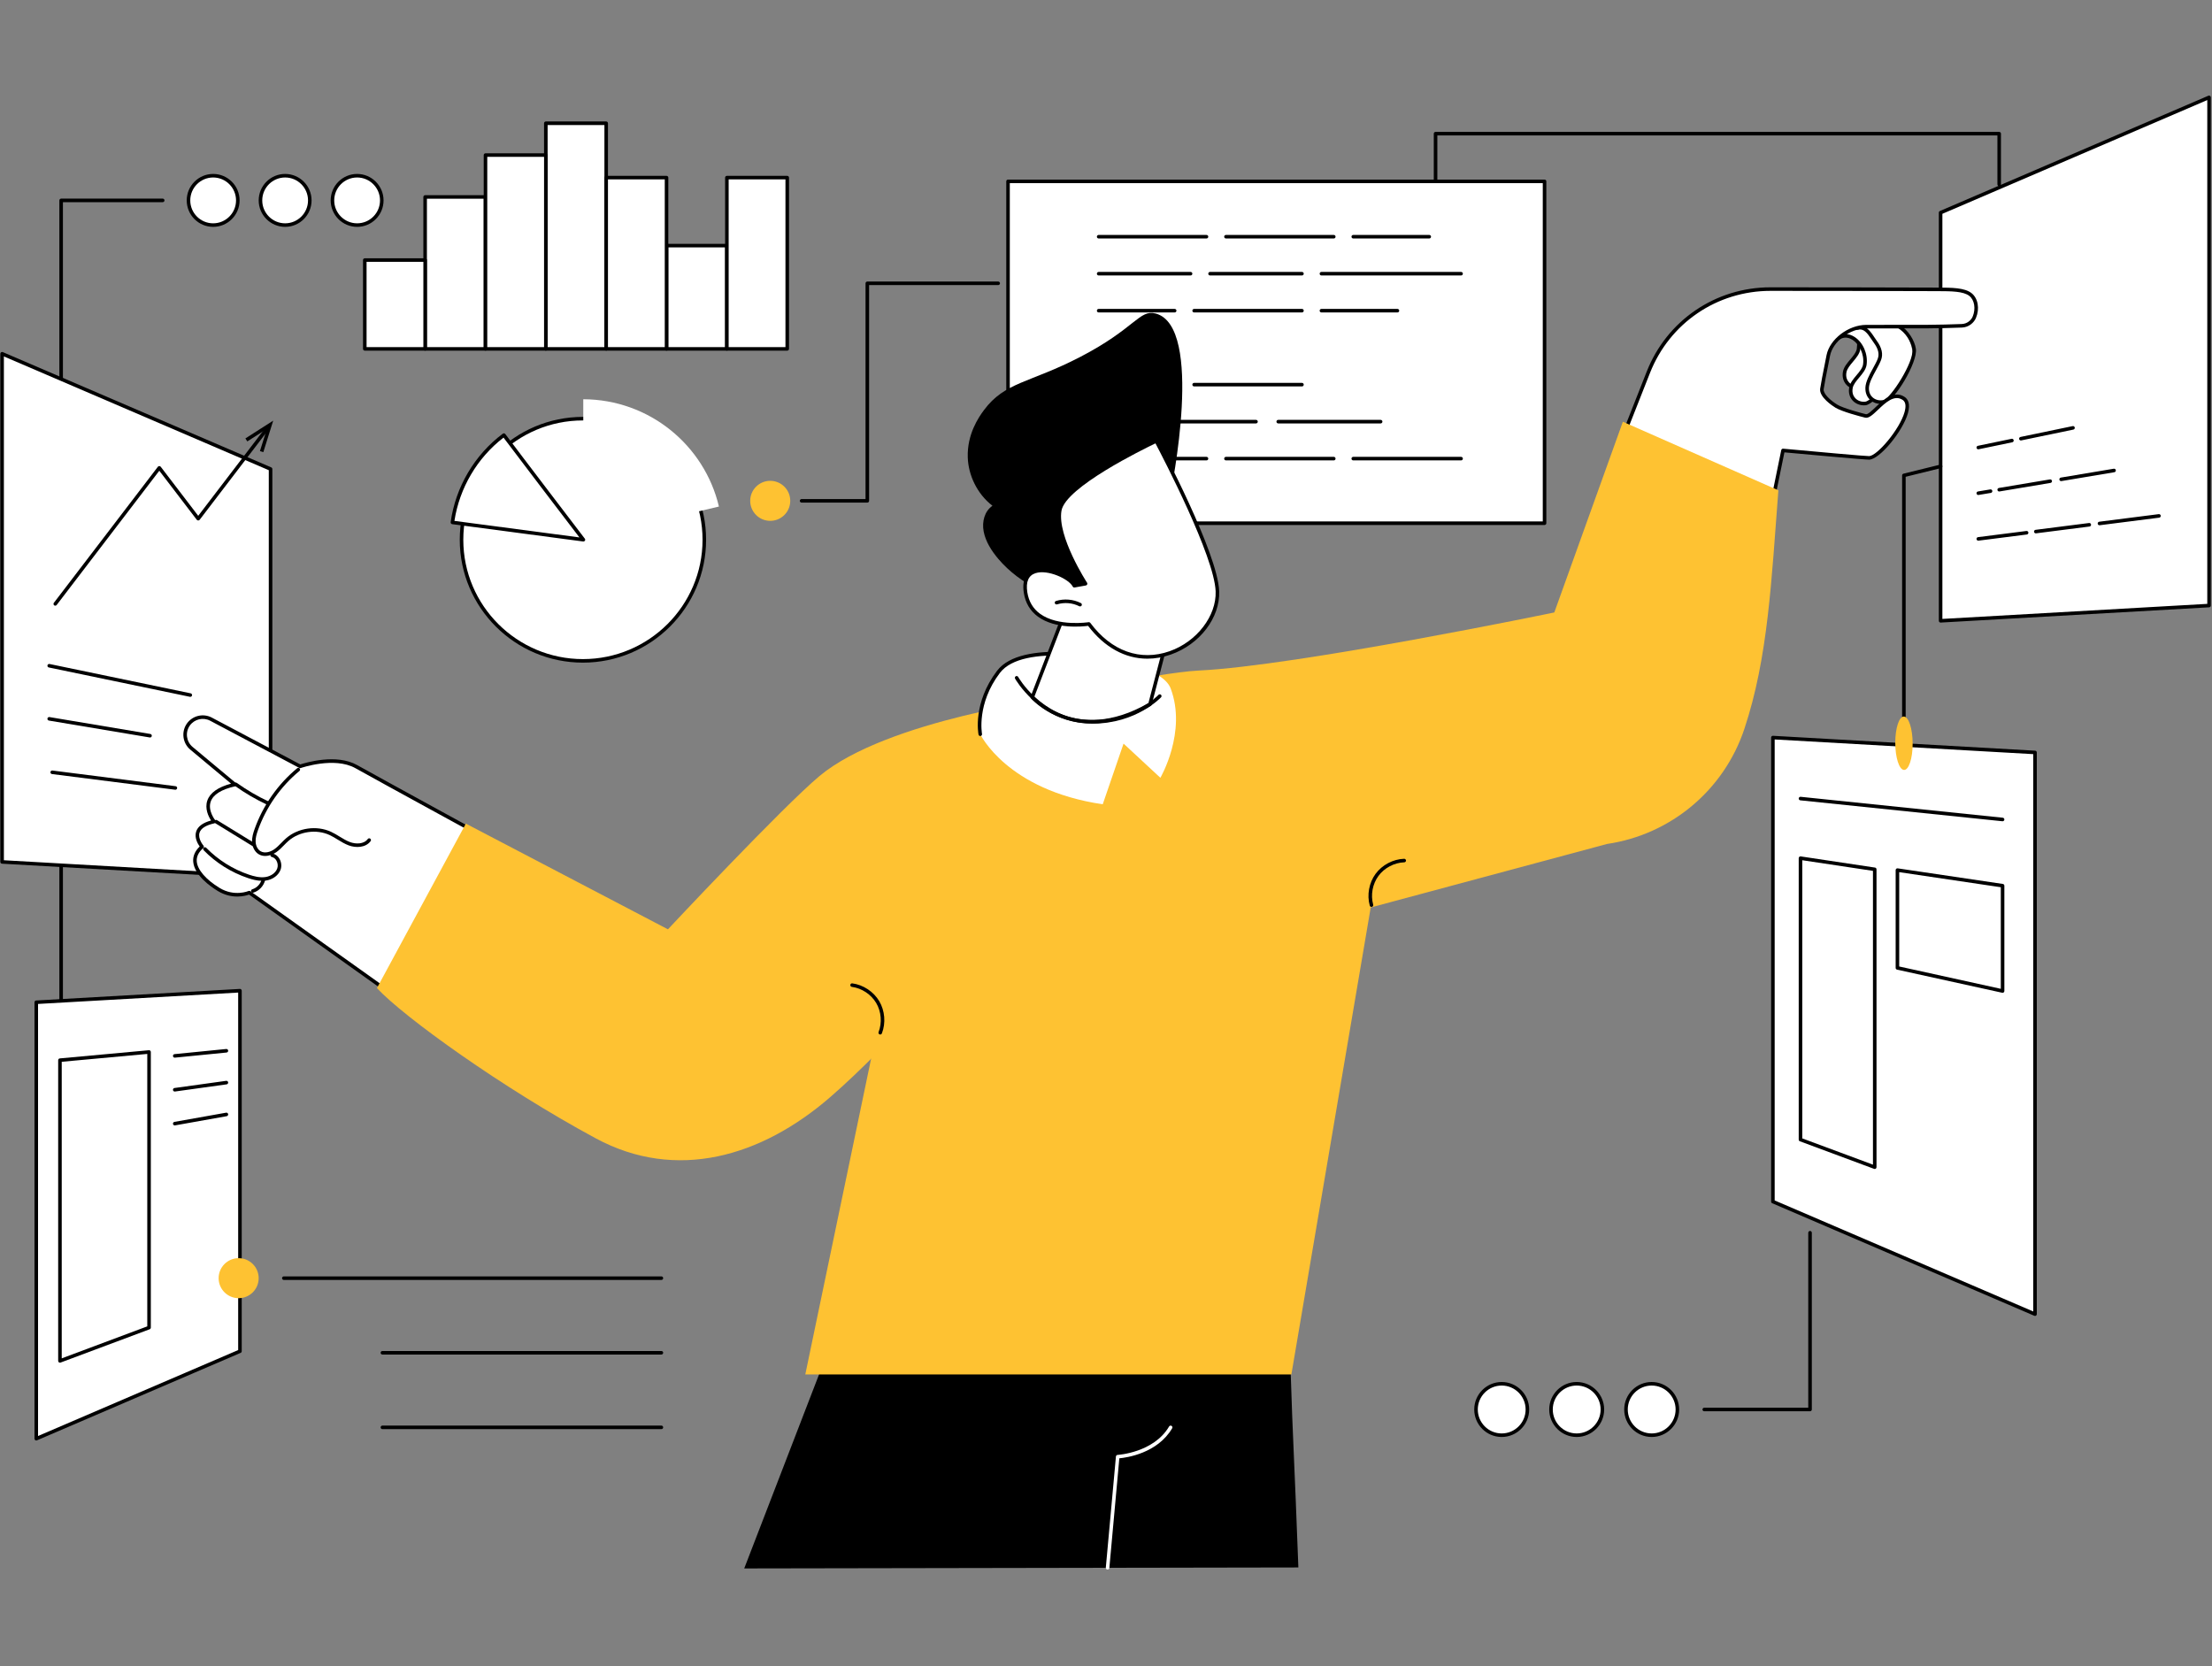 <svg xmlns="http://www.w3.org/2000/svg" xmlns:xlink="http://www.w3.org/1999/xlink" width="1974" viewBox="0 0 1480.5 1115.25" height="1487" preserveAspectRatio="xMidYMid meet"><rect x="0" y="0" width="1480.5" height="1115.25" fill="#808080" stroke="none"/><defs><clipPath id="6abf6a9190"><path d="M 1297 63.465 L 1479.754 63.465 L 1479.754 417 L 1297 417 Z M 1297 63.465 " clip-rule="nonzero"></path></clipPath><clipPath id="b62df65720"><path d="M 0.246 235 L 183 235 L 183 589 L 0.246 589 Z M 0.246 235 " clip-rule="nonzero"></path></clipPath></defs><path fill="#ffffff" d="M 222.508 134.137 C 222.508 143.262 229.902 150.66 239.02 150.66 C 248.133 150.66 255.527 143.262 255.527 134.137 C 255.527 125.008 248.133 117.605 239.02 117.605 C 229.902 117.605 222.508 125.008 222.508 134.137 " fill-opacity="1" fill-rule="nonzero"></path><path fill="#000000" d="M 239.02 118.793 C 230.57 118.793 223.695 125.68 223.695 134.137 C 223.695 142.598 230.57 149.473 239.02 149.473 C 243.113 149.473 246.957 147.879 249.852 144.984 C 252.746 142.086 254.34 138.234 254.34 134.137 C 254.34 125.68 247.465 118.793 239.02 118.793 Z M 239.02 151.848 C 229.262 151.848 221.32 143.898 221.32 134.137 C 221.32 124.371 229.262 116.422 239.02 116.422 C 248.773 116.422 256.715 124.371 256.715 134.137 C 256.715 138.863 254.875 143.312 251.531 146.66 C 248.188 150.008 243.746 151.848 239.02 151.848 " fill-opacity="1" fill-rule="nonzero"></path><path fill="#ffffff" d="M 174.332 134.137 C 174.332 143.262 181.723 150.66 190.844 150.66 C 199.957 150.66 207.352 143.262 207.352 134.137 C 207.352 125.008 199.957 117.605 190.844 117.605 C 181.723 117.605 174.332 125.008 174.332 134.137 " fill-opacity="1" fill-rule="nonzero"></path><path fill="#000000" d="M 190.844 118.793 C 182.395 118.793 175.52 125.68 175.52 134.137 C 175.52 142.598 182.395 149.473 190.844 149.473 C 199.289 149.473 206.164 142.598 206.164 134.137 C 206.164 125.68 199.289 118.793 190.844 118.793 Z M 190.844 151.848 C 181.082 151.848 173.145 143.898 173.145 134.137 C 173.145 124.371 181.082 116.422 190.844 116.422 C 200.598 116.422 208.535 124.371 208.535 134.137 C 208.535 143.898 200.598 151.848 190.844 151.848 " fill-opacity="1" fill-rule="nonzero"></path><path fill="#ffffff" d="M 126.156 134.137 C 126.156 143.262 133.547 150.66 142.664 150.66 C 151.781 150.66 159.172 143.262 159.172 134.137 C 159.172 125.008 151.781 117.605 142.664 117.605 C 133.547 117.605 126.156 125.008 126.156 134.137 " fill-opacity="1" fill-rule="nonzero"></path><path fill="#000000" d="M 142.664 118.793 C 134.215 118.793 127.344 125.68 127.344 134.137 C 127.344 142.598 134.215 149.473 142.664 149.473 C 151.113 149.473 157.984 142.598 157.984 134.137 C 157.984 125.68 151.113 118.793 142.664 118.793 Z M 142.664 151.848 C 132.906 151.848 124.969 143.898 124.969 134.137 C 124.969 124.371 132.906 116.422 142.664 116.422 C 152.422 116.422 160.359 124.371 160.359 134.137 C 160.359 143.898 152.422 151.848 142.664 151.848 " fill-opacity="1" fill-rule="nonzero"></path><path fill="#000000" d="M 40.926 670.738 C 40.27 670.738 39.738 670.211 39.738 669.555 L 39.738 134.137 C 39.738 133.48 40.273 132.945 40.926 132.945 L 108.898 132.945 C 109.555 132.945 110.09 133.48 110.09 134.137 C 110.09 134.789 109.555 135.32 108.898 135.32 L 42.113 135.32 L 42.113 669.555 C 42.113 670.211 41.582 670.738 40.926 670.738 " fill-opacity="1" fill-rule="nonzero"></path><path fill="#ffffff" d="M 1022.293 943.418 C 1022.293 933.91 1014.594 926.199 1005.094 926.199 C 995.602 926.199 987.898 933.91 987.898 943.418 C 987.898 952.93 995.602 960.641 1005.094 960.641 C 1014.594 960.641 1022.293 952.93 1022.293 943.418 " fill-opacity="1" fill-rule="nonzero"></path><path fill="#000000" d="M 1005.094 927.391 C 996.27 927.391 989.09 934.582 989.09 943.418 C 989.09 952.262 996.27 959.453 1005.094 959.453 C 1013.926 959.453 1021.105 952.262 1021.105 943.418 C 1021.105 934.582 1013.926 927.391 1005.094 927.391 Z M 1005.094 961.824 C 994.961 961.824 986.711 953.57 986.711 943.418 C 986.711 933.273 994.961 925.016 1005.094 925.016 C 1015.234 925.016 1023.484 933.273 1023.484 943.418 C 1023.484 953.57 1015.234 961.824 1005.094 961.824 " fill-opacity="1" fill-rule="nonzero"></path><path fill="#ffffff" d="M 1072.484 943.418 C 1072.484 933.91 1064.785 926.199 1055.289 926.199 C 1045.789 926.199 1038.09 933.91 1038.09 943.418 C 1038.09 952.93 1045.789 960.641 1055.289 960.641 C 1064.785 960.641 1072.484 952.93 1072.484 943.418 " fill-opacity="1" fill-rule="nonzero"></path><path fill="#000000" d="M 1055.289 927.391 C 1046.457 927.391 1039.277 934.582 1039.277 943.418 C 1039.277 952.262 1046.457 959.453 1055.289 959.453 C 1064.117 959.453 1071.301 952.262 1071.301 943.418 C 1071.301 934.582 1064.117 927.391 1055.289 927.391 Z M 1055.289 961.824 C 1045.152 961.824 1036.902 953.57 1036.902 943.418 C 1036.902 933.273 1045.152 925.016 1055.289 925.016 C 1065.426 925.016 1073.672 933.273 1073.672 943.418 C 1073.672 953.57 1065.426 961.824 1055.289 961.824 " fill-opacity="1" fill-rule="nonzero"></path><path fill="#ffffff" d="M 1122.68 943.418 C 1122.68 933.91 1114.973 926.199 1105.48 926.199 C 1095.98 926.199 1088.281 933.91 1088.281 943.418 C 1088.281 952.93 1095.98 960.641 1105.48 960.641 C 1114.973 960.641 1122.68 952.93 1122.68 943.418 " fill-opacity="1" fill-rule="nonzero"></path><path fill="#000000" d="M 1105.48 927.391 C 1096.648 927.391 1089.469 934.582 1089.469 943.418 C 1089.469 952.262 1096.648 959.453 1105.48 959.453 C 1114.305 959.453 1121.492 952.262 1121.492 943.418 C 1121.492 934.582 1114.305 927.391 1105.48 927.391 Z M 1105.48 961.824 C 1095.34 961.824 1087.09 953.57 1087.09 943.418 C 1087.09 933.273 1095.34 925.016 1105.48 925.016 C 1115.613 925.016 1123.863 933.273 1123.863 943.418 C 1123.863 953.57 1115.613 961.824 1105.48 961.824 " fill-opacity="1" fill-rule="nonzero"></path><path fill="#000000" d="M 1211.465 944.605 L 1140.652 944.605 C 1140 944.605 1139.469 944.078 1139.469 943.418 C 1139.469 942.766 1140 942.234 1140.652 942.234 L 1210.277 942.234 L 1210.277 825.113 C 1210.277 824.457 1210.812 823.93 1211.465 823.93 C 1212.125 823.93 1212.656 824.457 1212.656 825.113 L 1212.656 943.418 C 1212.656 944.078 1212.125 944.605 1211.465 944.605 " fill-opacity="1" fill-rule="nonzero"></path><path fill="#ffffff" d="M 1033.773 350.199 L 674.68 350.199 L 674.68 121.387 L 1033.773 121.387 L 1033.773 350.199 " fill-opacity="1" fill-rule="nonzero"></path><path fill="#000000" d="M 675.867 349.012 L 1032.586 349.012 L 1032.586 122.578 L 675.867 122.578 Z M 1033.773 351.391 L 674.68 351.391 C 674.023 351.391 673.496 350.859 673.496 350.199 L 673.496 121.387 C 673.496 120.734 674.023 120.203 674.68 120.203 L 1033.773 120.203 C 1034.43 120.203 1034.965 120.734 1034.965 121.387 L 1034.965 350.199 C 1034.965 350.859 1034.43 351.391 1033.773 351.391 " fill-opacity="1" fill-rule="nonzero"></path><path fill="#000000" d="M 807.504 159.621 L 735.332 159.621 C 734.68 159.621 734.145 159.094 734.145 158.434 C 734.145 157.777 734.68 157.25 735.332 157.25 L 807.504 157.25 C 808.16 157.25 808.695 157.777 808.695 158.434 C 808.695 159.094 808.16 159.621 807.504 159.621 " fill-opacity="1" fill-rule="nonzero"></path><path fill="#000000" d="M 892.707 159.621 L 820.539 159.621 C 819.879 159.621 819.348 159.094 819.348 158.434 C 819.348 157.777 819.879 157.25 820.539 157.25 L 892.707 157.25 C 893.363 157.25 893.891 157.777 893.891 158.434 C 893.891 159.094 893.363 159.621 892.707 159.621 " fill-opacity="1" fill-rule="nonzero"></path><path fill="#000000" d="M 956.605 159.621 L 905.734 159.621 C 905.086 159.621 904.551 159.094 904.551 158.434 C 904.551 157.777 905.086 157.25 905.734 157.25 L 956.605 157.25 C 957.266 157.25 957.797 157.777 957.797 158.434 C 957.797 159.094 957.266 159.621 956.605 159.621 " fill-opacity="1" fill-rule="nonzero"></path><path fill="#000000" d="M 796.855 184.379 L 735.332 184.379 C 734.68 184.379 734.145 183.848 734.145 183.191 C 734.145 182.531 734.68 182.008 735.332 182.008 L 796.855 182.008 C 797.512 182.008 798.043 182.531 798.043 183.191 C 798.043 183.848 797.512 184.379 796.855 184.379 " fill-opacity="1" fill-rule="nonzero"></path><path fill="#000000" d="M 871.406 184.379 L 809.887 184.379 C 809.23 184.379 808.699 183.848 808.699 183.191 C 808.699 182.531 809.23 182.008 809.887 182.008 L 871.406 182.008 C 872.062 182.008 872.598 182.531 872.598 183.191 C 872.598 183.848 872.062 184.379 871.406 184.379 " fill-opacity="1" fill-rule="nonzero"></path><path fill="#000000" d="M 977.906 184.379 L 884.438 184.379 C 883.785 184.379 883.25 183.848 883.25 183.191 C 883.25 182.531 883.785 182.008 884.438 182.008 L 977.906 182.008 C 978.566 182.008 979.102 182.531 979.102 183.191 C 979.102 183.848 978.566 184.379 977.906 184.379 " fill-opacity="1" fill-rule="nonzero"></path><path fill="#000000" d="M 786.203 209.133 L 735.332 209.133 C 734.68 209.133 734.145 208.605 734.145 207.949 C 734.145 207.289 734.68 206.762 735.332 206.762 L 786.203 206.762 C 786.859 206.762 787.395 207.289 787.395 207.949 C 787.395 208.605 786.859 209.133 786.203 209.133 " fill-opacity="1" fill-rule="nonzero"></path><path fill="#000000" d="M 871.406 209.133 L 799.234 209.133 C 798.582 209.133 798.047 208.605 798.047 207.949 C 798.047 207.289 798.582 206.762 799.234 206.762 L 871.406 206.762 C 872.062 206.762 872.598 207.289 872.598 207.949 C 872.598 208.605 872.062 209.133 871.406 209.133 " fill-opacity="1" fill-rule="nonzero"></path><path fill="#000000" d="M 935.309 209.133 L 884.438 209.133 C 883.785 209.133 883.25 208.605 883.25 207.949 C 883.25 207.289 883.785 206.762 884.438 206.762 L 935.309 206.762 C 935.965 206.762 936.5 207.289 936.5 207.949 C 936.5 208.605 935.965 209.133 935.309 209.133 " fill-opacity="1" fill-rule="nonzero"></path><path fill="#000000" d="M 786.203 258.645 L 735.332 258.645 C 734.68 258.645 734.145 258.121 734.145 257.461 C 734.145 256.805 734.68 256.273 735.332 256.273 L 786.203 256.273 C 786.859 256.273 787.395 256.805 787.395 257.461 C 787.395 258.121 786.859 258.645 786.203 258.645 " fill-opacity="1" fill-rule="nonzero"></path><path fill="#000000" d="M 871.406 258.645 L 799.234 258.645 C 798.582 258.645 798.047 258.121 798.047 257.461 C 798.047 256.805 798.582 256.273 799.234 256.273 L 871.406 256.273 C 872.062 256.273 872.598 256.805 872.598 257.461 C 872.598 258.121 872.062 258.645 871.406 258.645 " fill-opacity="1" fill-rule="nonzero"></path><path fill="#000000" d="M 754.254 283.41 L 735.332 283.41 C 734.68 283.41 734.145 282.875 734.145 282.219 C 734.145 281.566 734.68 281.031 735.332 281.031 L 754.254 281.031 C 754.914 281.031 755.441 281.566 755.441 282.219 C 755.441 282.875 754.914 283.41 754.254 283.41 " fill-opacity="1" fill-rule="nonzero"></path><path fill="#000000" d="M 924.07 283.41 L 855.516 283.41 C 854.859 283.41 854.332 282.875 854.332 282.219 C 854.332 281.566 854.859 281.031 855.516 281.031 L 924.07 281.031 C 924.727 281.031 925.258 281.566 925.258 282.219 C 925.258 282.875 924.727 283.41 924.07 283.41 " fill-opacity="1" fill-rule="nonzero"></path><path fill="#000000" d="M 840.648 283.41 L 767.285 283.41 C 766.629 283.41 766.098 282.875 766.098 282.219 C 766.098 281.566 766.629 281.031 767.285 281.031 L 840.648 281.031 C 841.301 281.031 841.836 281.566 841.836 282.219 C 841.836 282.875 841.301 283.41 840.648 283.41 " fill-opacity="1" fill-rule="nonzero"></path><path fill="#000000" d="M 807.504 308.16 L 735.332 308.16 C 734.68 308.16 734.145 307.633 734.145 306.973 C 734.145 306.32 734.68 305.785 735.332 305.785 L 807.504 305.785 C 808.16 305.785 808.695 306.32 808.695 306.973 C 808.695 307.633 808.16 308.16 807.504 308.16 " fill-opacity="1" fill-rule="nonzero"></path><path fill="#000000" d="M 892.707 308.16 L 820.539 308.16 C 819.879 308.16 819.348 307.633 819.348 306.973 C 819.348 306.32 819.879 305.785 820.539 305.785 L 892.707 305.785 C 893.363 305.785 893.891 306.32 893.891 306.973 C 893.891 307.633 893.363 308.16 892.707 308.16 " fill-opacity="1" fill-rule="nonzero"></path><path fill="#000000" d="M 977.906 308.16 L 905.734 308.16 C 905.086 308.16 904.551 307.633 904.551 306.973 C 904.551 306.32 905.086 305.785 905.734 305.785 L 977.906 305.785 C 978.566 305.785 979.102 306.32 979.102 306.973 C 979.102 307.633 978.566 308.16 977.906 308.16 " fill-opacity="1" fill-rule="nonzero"></path><path fill="#ffffff" d="M 1362.047 879.613 L 1186.605 804.273 L 1186.605 493.676 L 1362.047 503.648 L 1362.047 879.613 " fill-opacity="1" fill-rule="nonzero"></path><path fill="#000000" d="M 1187.793 803.492 L 1360.863 877.812 L 1360.863 504.77 L 1187.793 494.938 Z M 1362.047 880.801 C 1361.891 880.801 1361.73 880.77 1361.578 880.703 L 1186.137 805.363 C 1185.699 805.172 1185.422 804.75 1185.422 804.273 L 1185.422 493.676 C 1185.422 493.352 1185.555 493.039 1185.793 492.812 C 1186.027 492.59 1186.344 492.469 1186.672 492.496 L 1362.117 502.461 C 1362.742 502.5 1363.238 503.02 1363.238 503.648 L 1363.238 879.613 C 1363.238 880.016 1363.031 880.387 1362.699 880.605 C 1362.504 880.738 1362.277 880.801 1362.047 880.801 " fill-opacity="1" fill-rule="nonzero"></path><path fill="#000000" d="M 1206.262 761.969 L 1253.582 779.543 L 1253.582 582.895 L 1206.262 575.781 Z M 1254.766 782.438 C 1254.629 782.438 1254.488 782.414 1254.352 782.363 L 1204.664 763.902 C 1204.191 763.73 1203.887 763.289 1203.887 762.793 L 1203.887 574.402 C 1203.887 574.059 1204.035 573.73 1204.301 573.504 C 1204.559 573.277 1204.914 573.18 1205.25 573.227 L 1254.945 580.699 C 1255.527 580.785 1255.953 581.289 1255.953 581.875 L 1255.953 781.254 C 1255.953 781.641 1255.766 782.004 1255.445 782.23 C 1255.246 782.367 1255.008 782.438 1254.766 782.438 " fill-opacity="1" fill-rule="nonzero"></path><path fill="#ffffff" d="M 1340.336 663.328 L 1269.953 647.855 L 1269.953 582.387 L 1340.336 592.828 L 1340.336 663.328 " fill-opacity="1" fill-rule="nonzero"></path><path fill="#000000" d="M 1271.148 646.898 L 1339.148 661.848 L 1339.148 593.855 L 1271.148 583.762 Z M 1340.34 664.512 C 1340.254 664.512 1340.168 664.504 1340.082 664.484 L 1269.699 649.012 C 1269.156 648.895 1268.77 648.414 1268.77 647.855 L 1268.77 582.387 C 1268.77 582.043 1268.918 581.711 1269.184 581.488 C 1269.441 581.262 1269.793 581.164 1270.133 581.211 L 1340.516 591.656 C 1341.098 591.742 1341.527 592.242 1341.527 592.828 L 1341.527 663.328 C 1341.527 663.688 1341.359 664.027 1341.086 664.254 C 1340.871 664.418 1340.605 664.512 1340.34 664.512 " fill-opacity="1" fill-rule="nonzero"></path><path fill="#ffffff" d="M 1340.336 813.031 L 1269.953 786.891 L 1269.953 677.066 L 1340.336 694.781 L 1340.336 813.031 " fill-opacity="1" fill-rule="nonzero"></path><path fill="#000000" d="M 1340.34 549.699 C 1340.301 549.699 1340.254 549.695 1340.219 549.691 L 1204.953 535.691 C 1204.301 535.617 1203.828 535.035 1203.891 534.383 C 1203.961 533.73 1204.543 533.254 1205.195 533.328 L 1340.461 547.328 C 1341.113 547.398 1341.59 547.98 1341.523 548.633 C 1341.457 549.242 1340.941 549.699 1340.34 549.699 " fill-opacity="1" fill-rule="nonzero"></path><path fill="#ffffff" d="M 1478.535 405.309 L 1298.855 415.52 L 1298.855 142.332 L 1478.535 65.168 L 1478.535 405.309 " fill-opacity="1" fill-rule="nonzero"></path><g clip-path="url(#6abf6a9190)"><path fill="#000000" d="M 1478.535 405.309 L 1478.547 405.309 Z M 1300.043 143.113 L 1300.043 414.262 L 1477.348 404.188 L 1477.348 66.969 Z M 1298.855 416.707 C 1298.555 416.707 1298.258 416.594 1298.043 416.383 C 1297.805 416.16 1297.672 415.848 1297.672 415.52 L 1297.672 142.332 C 1297.672 141.855 1297.949 141.426 1298.387 141.238 L 1478.066 64.078 C 1478.438 63.922 1478.855 63.961 1479.188 64.176 C 1479.52 64.395 1479.719 64.77 1479.719 65.168 L 1479.719 405.309 C 1479.719 405.934 1479.23 406.457 1478.605 406.496 L 1298.922 416.707 C 1298.898 416.707 1298.879 416.707 1298.855 416.707 " fill-opacity="1" fill-rule="nonzero"></path></g><path fill="#000000" d="M 1274.277 498.656 C 1273.625 498.656 1273.094 498.125 1273.094 497.473 L 1273.094 318.203 C 1273.094 317.652 1273.465 317.18 1274 317.051 L 1298.57 310.996 C 1299.207 310.84 1299.855 311.227 1300.012 311.863 C 1300.168 312.5 1299.777 313.141 1299.137 313.297 L 1275.469 319.129 L 1275.469 497.473 C 1275.469 498.125 1274.934 498.656 1274.277 498.656 " fill-opacity="1" fill-rule="nonzero"></path><path fill="#fec232" d="M 1268.512 497.145 C 1268.512 506.934 1271.082 515.082 1274.277 515.344 C 1277.508 515.609 1280.145 507.758 1280.145 497.805 C 1280.145 487.848 1277.508 479.695 1274.277 479.594 C 1271.082 479.492 1268.512 487.352 1268.512 497.145 " fill-opacity="1" fill-rule="nonzero"></path><path fill="#000000" d="M 1324.07 178.441 C 1323.586 178.441 1323.133 178.145 1322.953 177.668 C 1322.73 177.051 1323.043 176.367 1323.656 176.141 L 1356.016 164.199 C 1356.629 163.973 1357.312 164.285 1357.539 164.898 C 1357.766 165.512 1357.453 166.199 1356.84 166.426 L 1324.48 178.367 C 1324.348 178.422 1324.207 178.441 1324.07 178.441 " fill-opacity="1" fill-rule="nonzero"></path><path fill="#000000" d="M 1362.562 164.23 C 1362.086 164.23 1361.625 163.934 1361.453 163.457 C 1361.227 162.84 1361.539 162.16 1362.156 161.93 L 1397.957 148.715 C 1398.574 148.488 1399.258 148.801 1399.48 149.414 C 1399.711 150.035 1399.395 150.715 1398.781 150.941 L 1362.98 164.16 C 1362.84 164.211 1362.703 164.23 1362.562 164.23 " fill-opacity="1" fill-rule="nonzero"></path><path fill="#000000" d="M 1405.18 148.504 C 1404.695 148.504 1404.242 148.207 1404.066 147.727 C 1403.84 147.113 1404.152 146.43 1404.766 146.203 L 1432.453 135.98 C 1433.07 135.754 1433.754 136.066 1433.98 136.688 C 1434.207 137.301 1433.895 137.98 1433.281 138.207 L 1405.59 148.43 C 1405.457 148.477 1405.316 148.504 1405.18 148.504 " fill-opacity="1" fill-rule="nonzero"></path><path fill="#000000" d="M 1324.07 209.016 C 1323.57 209.016 1323.105 208.695 1322.938 208.203 C 1322.738 207.578 1323.074 206.906 1323.699 206.703 L 1351.105 197.688 C 1351.73 197.484 1352.402 197.824 1352.605 198.441 C 1352.812 199.07 1352.473 199.742 1351.852 199.941 L 1324.438 208.957 C 1324.32 209 1324.188 209.016 1324.07 209.016 " fill-opacity="1" fill-rule="nonzero"></path><path fill="#000000" d="M 1357.539 198.012 C 1357.043 198.012 1356.582 197.695 1356.414 197.191 C 1356.207 196.574 1356.547 195.898 1357.172 195.691 L 1387.098 185.855 C 1387.719 185.648 1388.391 185.988 1388.598 186.609 C 1388.805 187.234 1388.465 187.902 1387.844 188.105 L 1357.91 197.953 C 1357.785 197.992 1357.664 198.012 1357.539 198.012 " fill-opacity="1" fill-rule="nonzero"></path><path fill="#000000" d="M 1394.102 185.988 C 1393.605 185.988 1393.145 185.672 1392.977 185.168 C 1392.77 184.551 1393.109 183.875 1393.734 183.672 L 1444.641 166.938 C 1445.266 166.73 1445.934 167.07 1446.141 167.691 C 1446.344 168.316 1446.004 168.984 1445.383 169.191 L 1394.473 185.93 C 1394.352 185.969 1394.227 185.988 1394.102 185.988 " fill-opacity="1" fill-rule="nonzero"></path><path fill="#000000" d="M 1324.07 239.59 C 1323.555 239.59 1323.078 239.254 1322.926 238.73 C 1322.746 238.102 1323.109 237.441 1323.742 237.266 L 1346.266 230.762 C 1346.898 230.578 1347.551 230.945 1347.734 231.578 C 1347.918 232.207 1347.555 232.867 1346.926 233.043 L 1324.398 239.543 C 1324.285 239.578 1324.18 239.59 1324.07 239.59 " fill-opacity="1" fill-rule="nonzero"></path><path fill="#000000" d="M 1352.578 231.367 C 1352.062 231.367 1351.586 231.027 1351.441 230.512 C 1351.258 229.879 1351.621 229.223 1352.25 229.039 L 1387.145 218.973 C 1387.781 218.789 1388.43 219.156 1388.613 219.781 C 1388.797 220.414 1388.43 221.07 1387.801 221.254 L 1352.91 231.32 C 1352.801 231.352 1352.688 231.367 1352.578 231.367 " fill-opacity="1" fill-rule="nonzero"></path><path fill="#000000" d="M 1394.102 219.391 C 1393.59 219.391 1393.117 219.047 1392.965 218.531 C 1392.781 217.898 1393.145 217.242 1393.773 217.059 L 1420.727 209.285 C 1421.363 209.102 1422.016 209.469 1422.195 210.094 C 1422.379 210.727 1422.016 211.383 1421.383 211.566 L 1394.434 219.34 C 1394.324 219.371 1394.211 219.391 1394.102 219.391 " fill-opacity="1" fill-rule="nonzero"></path><path fill="#000000" d="M 1324.066 300.742 C 1323.516 300.742 1323.023 300.355 1322.906 299.793 C 1322.773 299.152 1323.188 298.527 1323.828 298.391 L 1346.355 293.707 C 1346.992 293.57 1347.621 293.984 1347.754 294.629 C 1347.891 295.27 1347.48 295.898 1346.832 296.035 L 1324.309 300.715 C 1324.227 300.73 1324.148 300.742 1324.066 300.742 " fill-opacity="1" fill-rule="nonzero"></path><path fill="#000000" d="M 1352.578 294.816 C 1352.031 294.816 1351.535 294.426 1351.414 293.867 C 1351.285 293.227 1351.695 292.594 1352.336 292.465 L 1387.227 285.211 C 1387.867 285.074 1388.504 285.488 1388.637 286.129 C 1388.773 286.773 1388.355 287.402 1387.715 287.539 L 1352.824 294.789 C 1352.742 294.805 1352.66 294.816 1352.578 294.816 " fill-opacity="1" fill-rule="nonzero"></path><path fill="#000000" d="M 1324.066 331.316 C 1323.5 331.316 1322.992 330.906 1322.895 330.324 C 1322.789 329.676 1323.223 329.066 1323.871 328.953 L 1332.098 327.578 C 1332.742 327.469 1333.355 327.906 1333.465 328.555 C 1333.57 329.199 1333.133 329.809 1332.484 329.918 L 1324.266 331.297 C 1324.203 331.309 1324.129 331.316 1324.066 331.316 " fill-opacity="1" fill-rule="nonzero"></path><path fill="#000000" d="M 1379.523 322.027 C 1378.957 322.027 1378.453 321.609 1378.355 321.035 C 1378.25 320.387 1378.684 319.773 1379.332 319.664 L 1414.758 313.727 C 1415.402 313.621 1416.012 314.059 1416.121 314.703 C 1416.23 315.352 1415.797 315.961 1415.152 316.074 L 1379.723 322.008 C 1379.656 322.02 1379.59 322.027 1379.523 322.027 " fill-opacity="1" fill-rule="nonzero"></path><path fill="#000000" d="M 1338.062 328.969 C 1337.488 328.969 1336.988 328.562 1336.891 327.977 C 1336.785 327.332 1337.219 326.723 1337.867 326.613 L 1372.031 320.887 C 1372.68 320.777 1373.293 321.219 1373.398 321.863 C 1373.508 322.512 1373.07 323.121 1372.426 323.227 L 1338.254 328.953 C 1338.191 328.965 1338.125 328.969 1338.062 328.969 " fill-opacity="1" fill-rule="nonzero"></path><path fill="#000000" d="M 1324.066 361.887 C 1323.477 361.887 1322.965 361.449 1322.891 360.852 C 1322.809 360.199 1323.27 359.609 1323.918 359.523 L 1356.277 355.406 C 1356.938 355.32 1357.523 355.785 1357.605 356.434 C 1357.688 357.086 1357.227 357.676 1356.574 357.762 L 1324.215 361.875 C 1324.168 361.887 1324.121 361.887 1324.066 361.887 " fill-opacity="1" fill-rule="nonzero"></path><path fill="#000000" d="M 1362.562 356.992 C 1361.977 356.992 1361.465 356.551 1361.387 355.953 C 1361.309 355.301 1361.766 354.707 1362.418 354.625 L 1398.223 350.07 C 1398.883 349.984 1399.469 350.449 1399.547 351.102 C 1399.629 351.746 1399.172 352.344 1398.52 352.426 L 1362.715 356.98 C 1362.668 356.988 1362.613 356.992 1362.562 356.992 " fill-opacity="1" fill-rule="nonzero"></path><path fill="#000000" d="M 1405.18 351.57 C 1404.59 351.57 1404.074 351.133 1404 350.535 C 1403.918 349.883 1404.379 349.289 1405.031 349.203 L 1444.859 344.133 C 1445.523 344.047 1446.105 344.512 1446.188 345.164 C 1446.273 345.816 1445.809 346.41 1445.164 346.492 L 1405.328 351.559 C 1405.277 351.562 1405.23 351.57 1405.18 351.57 " fill-opacity="1" fill-rule="nonzero"></path><path fill="#ffffff" d="M 1458.32 235.156 L 1316.621 269.645 L 1316.621 177.777 L 1458.32 123.402 L 1458.32 235.156 " fill-opacity="1" fill-rule="nonzero"></path><path fill="#ffffff" d="M 1326.227 235.27 C 1326.062 235.27 1325.883 235.25 1325.715 235.195 C 1324.773 234.914 1324.238 233.922 1324.52 232.977 C 1328.723 218.938 1333.359 210.535 1338.691 207.293 C 1343.902 204.133 1347.664 207.07 1350.691 209.43 C 1353.848 211.895 1355.949 213.316 1359.25 211.57 C 1363.742 209.18 1366.629 203.074 1369.426 197.164 C 1372.672 190.312 1375.734 183.844 1381.438 183.18 C 1386.117 182.637 1388.465 186.43 1390.352 189.484 C 1392.34 192.703 1393.742 194.648 1396.293 194.504 C 1400.18 194.281 1403.176 189.59 1406.973 183.648 C 1410.719 177.789 1414.961 171.148 1421.668 166.133 C 1427.625 161.68 1434.02 159.645 1440.676 160.09 C 1441.656 160.156 1442.402 161 1442.34 161.984 C 1442.273 162.969 1441.406 163.703 1440.441 163.645 C 1434.672 163.254 1429.059 165.055 1423.797 168.984 C 1417.613 173.613 1413.555 179.961 1409.973 185.562 C 1405.801 192.098 1402.199 197.738 1396.492 198.059 C 1391.629 198.328 1389.238 194.465 1387.32 191.355 C 1385.434 188.309 1384.16 186.453 1381.848 186.723 C 1378.105 187.152 1375.453 192.762 1372.645 198.691 C 1369.598 205.125 1366.449 211.777 1360.914 214.715 C 1355.41 217.637 1351.582 214.645 1348.496 212.238 C 1345.312 209.754 1343.512 208.531 1340.543 210.336 C 1337.461 212.207 1332.773 217.836 1327.93 234.004 C 1327.699 234.773 1326.992 235.27 1326.227 235.27 " fill-opacity="1" fill-rule="nonzero"></path><path fill="#ffffff" d="M 24.277 962.973 L 160.594 904.43 L 160.594 663.098 L 24.277 670.848 L 24.277 962.973 " fill-opacity="1" fill-rule="nonzero"></path><path fill="#000000" d="M 25.461 671.973 L 25.461 961.168 L 159.406 903.648 L 159.406 664.355 Z M 24.273 964.16 C 24.047 964.16 23.816 964.098 23.621 963.961 C 23.289 963.742 23.086 963.375 23.086 962.973 L 23.086 670.848 C 23.086 670.223 23.578 669.699 24.207 669.664 L 160.523 661.914 C 160.852 661.891 161.172 662.016 161.406 662.238 C 161.645 662.461 161.781 662.777 161.781 663.098 L 161.781 904.43 C 161.781 904.906 161.5 905.336 161.062 905.52 L 24.742 964.062 C 24.59 964.129 24.434 964.16 24.273 964.16 " fill-opacity="1" fill-rule="nonzero"></path><path fill="#ffffff" d="M 99.762 888.605 L 40.133 910.898 L 40.133 709.613 L 99.762 704.129 L 99.762 888.605 " fill-opacity="1" fill-rule="nonzero"></path><path fill="#000000" d="M 99.762 888.605 L 99.773 888.605 Z M 41.32 710.691 L 41.32 909.191 L 98.574 887.781 L 98.574 705.43 Z M 40.133 912.086 C 39.895 912.086 39.656 912.016 39.453 911.875 C 39.137 911.652 38.941 911.289 38.941 910.898 L 38.941 709.613 C 38.941 709 39.41 708.488 40.023 708.43 L 99.652 702.953 C 100 702.918 100.316 703.031 100.562 703.254 C 100.809 703.48 100.949 703.797 100.949 704.129 L 100.949 888.605 C 100.949 889.102 100.645 889.547 100.18 889.719 L 40.547 912.008 C 40.41 912.062 40.273 912.086 40.133 912.086 " fill-opacity="1" fill-rule="nonzero"></path><path fill="#000000" d="M 116.949 707.93 C 116.348 707.93 115.828 707.469 115.77 706.859 C 115.703 706.207 116.18 705.625 116.832 705.562 L 151.41 702.125 C 152.059 702.066 152.645 702.539 152.707 703.195 C 152.773 703.848 152.297 704.43 151.645 704.492 L 117.066 707.922 C 117.031 707.93 116.988 707.93 116.949 707.93 " fill-opacity="1" fill-rule="nonzero"></path><path fill="#000000" d="M 116.949 730.602 C 116.367 730.602 115.855 730.172 115.773 729.578 C 115.684 728.93 116.137 728.328 116.789 728.242 L 151.363 723.441 C 152.016 723.352 152.613 723.805 152.703 724.457 C 152.793 725.105 152.34 725.707 151.691 725.793 L 117.113 730.594 C 117.059 730.598 117.004 730.602 116.949 730.602 " fill-opacity="1" fill-rule="nonzero"></path><path fill="#000000" d="M 116.949 753.277 C 116.387 753.277 115.883 752.871 115.781 752.297 C 115.668 751.656 116.098 751.035 116.742 750.922 L 151.316 744.762 C 151.977 744.641 152.582 745.078 152.699 745.719 C 152.812 746.367 152.383 746.98 151.738 747.102 L 117.16 753.258 C 117.09 753.273 117.016 753.277 116.949 753.277 " fill-opacity="1" fill-rule="nonzero"></path><path fill="#ffffff" d="M 1.41 576.91 L 181.094 587.129 L 181.094 313.934 L 1.41 236.777 L 1.41 576.91 " fill-opacity="1" fill-rule="nonzero"></path><g clip-path="url(#b62df65720)"><path fill="#000000" d="M 2.598 575.789 L 179.902 585.871 L 179.902 314.715 L 2.598 238.574 Z M 181.094 588.312 C 181.07 588.312 181.047 588.312 181.023 588.305 L 1.344 578.098 C 0.715 578.062 0.223 577.539 0.223 576.91 L 0.223 236.777 C 0.223 236.375 0.422 236.004 0.758 235.785 C 1.09 235.562 1.512 235.523 1.879 235.68 L 181.559 312.844 C 181.996 313.035 182.277 313.457 182.277 313.934 L 182.277 587.129 C 182.277 587.449 182.145 587.762 181.906 587.988 C 181.688 588.195 181.395 588.312 181.094 588.312 " fill-opacity="1" fill-rule="nonzero"></path></g><path fill="#000000" d="M 155.879 350.051 C 155.742 350.051 155.602 350.023 155.469 349.973 L 123.105 338.031 C 122.492 337.805 122.18 337.121 122.406 336.508 C 122.633 335.891 123.32 335.578 123.93 335.801 L 156.289 347.746 C 156.902 347.973 157.219 348.656 156.992 349.273 C 156.816 349.754 156.359 350.051 155.879 350.051 " fill-opacity="1" fill-rule="nonzero"></path><path fill="#000000" d="M 117.383 335.84 C 117.242 335.84 117.105 335.816 116.969 335.762 L 81.164 322.547 C 80.551 322.324 80.238 321.637 80.461 321.023 C 80.691 320.41 81.375 320.094 81.988 320.32 L 117.793 333.535 C 118.406 333.762 118.719 334.445 118.496 335.062 C 118.316 335.543 117.863 335.84 117.383 335.84 " fill-opacity="1" fill-rule="nonzero"></path><path fill="#000000" d="M 74.766 320.105 C 74.629 320.105 74.488 320.086 74.355 320.035 L 46.664 309.812 C 46.051 309.59 45.738 308.902 45.965 308.289 C 46.191 307.676 46.879 307.363 47.488 307.586 L 75.18 317.805 C 75.793 318.035 76.105 318.715 75.883 319.332 C 75.703 319.809 75.25 320.105 74.766 320.105 " fill-opacity="1" fill-rule="nonzero"></path><path fill="#000000" d="M 155.879 380.621 C 155.754 380.621 155.629 380.602 155.508 380.562 L 128.094 371.551 C 127.473 371.344 127.133 370.676 127.336 370.051 C 127.543 369.43 128.215 369.09 128.836 369.297 L 156.25 378.305 C 156.871 378.508 157.211 379.184 157.004 379.801 C 156.84 380.305 156.375 380.621 155.879 380.621 " fill-opacity="1" fill-rule="nonzero"></path><path fill="#000000" d="M 122.406 369.613 C 122.281 369.613 122.156 369.598 122.035 369.555 L 92.102 359.715 C 91.48 359.512 91.141 358.84 91.344 358.215 C 91.551 357.59 92.223 357.25 92.844 357.457 L 122.777 367.301 C 123.398 367.504 123.738 368.172 123.531 368.797 C 123.367 369.301 122.902 369.613 122.406 369.613 " fill-opacity="1" fill-rule="nonzero"></path><path fill="#000000" d="M 85.84 357.59 C 85.719 357.59 85.594 357.574 85.469 357.539 L 34.566 340.797 C 33.941 340.59 33.602 339.918 33.809 339.297 C 34.012 338.672 34.684 338.336 35.305 338.539 L 86.215 355.277 C 86.836 355.484 87.172 356.152 86.969 356.777 C 86.805 357.277 86.34 357.59 85.84 357.59 " fill-opacity="1" fill-rule="nonzero"></path><path fill="#000000" d="M 155.879 411.195 C 155.77 411.195 155.66 411.18 155.551 411.152 L 133.023 404.648 C 132.395 404.469 132.031 403.809 132.211 403.18 C 132.395 402.555 133.051 402.188 133.68 402.371 L 156.207 408.867 C 156.836 409.051 157.199 409.707 157.02 410.34 C 156.867 410.855 156.395 411.195 155.879 411.195 " fill-opacity="1" fill-rule="nonzero"></path><path fill="#000000" d="M 127.363 402.969 C 127.254 402.969 127.145 402.961 127.035 402.926 L 92.145 392.859 C 91.516 392.68 91.152 392.02 91.332 391.391 C 91.516 390.758 92.168 390.391 92.801 390.574 L 127.695 400.641 C 128.324 400.824 128.691 401.48 128.508 402.113 C 128.355 402.633 127.883 402.969 127.363 402.969 " fill-opacity="1" fill-rule="nonzero"></path><path fill="#000000" d="M 85.84 390.988 C 85.734 390.988 85.625 390.977 85.512 390.945 L 58.562 383.172 C 57.934 382.988 57.566 382.332 57.75 381.699 C 57.934 381.07 58.582 380.707 59.219 380.887 L 86.172 388.66 C 86.801 388.844 87.164 389.504 86.98 390.133 C 86.832 390.656 86.355 390.988 85.84 390.988 " fill-opacity="1" fill-rule="nonzero"></path><path fill="#000000" d="M 127.367 466.418 C 127.289 466.418 127.207 466.414 127.125 466.395 L 32.684 446.762 C 32.039 446.633 31.629 446.004 31.762 445.359 C 31.895 444.719 32.523 444.301 33.164 444.438 L 127.605 464.066 C 128.25 464.203 128.664 464.832 128.531 465.473 C 128.41 466.035 127.918 466.418 127.367 466.418 " fill-opacity="1" fill-rule="nonzero"></path><path fill="#000000" d="M 155.879 502.922 C 155.812 502.922 155.746 502.918 155.68 502.906 L 147.457 501.523 C 146.812 501.418 146.375 500.805 146.484 500.156 C 146.59 499.512 147.207 499.07 147.852 499.184 L 156.074 500.562 C 156.719 500.668 157.156 501.281 157.047 501.93 C 156.953 502.508 156.449 502.922 155.879 502.922 " fill-opacity="1" fill-rule="nonzero"></path><path fill="#000000" d="M 100.422 493.629 C 100.355 493.629 100.289 493.621 100.223 493.609 L 32.727 482.305 C 32.082 482.191 31.645 481.586 31.75 480.934 C 31.859 480.289 32.469 479.852 33.117 479.961 L 100.617 491.27 C 101.262 491.379 101.699 491.988 101.59 492.637 C 101.492 493.219 100.992 493.629 100.422 493.629 " fill-opacity="1" fill-rule="nonzero"></path><path fill="#000000" d="M 117.383 528.594 C 117.332 528.594 117.281 528.594 117.23 528.586 L 34.785 518.098 C 34.137 518.016 33.676 517.418 33.758 516.773 C 33.84 516.121 34.43 515.656 35.086 515.742 L 117.531 526.234 C 118.18 526.312 118.641 526.906 118.559 527.559 C 118.48 528.156 117.969 528.594 117.383 528.594 " fill-opacity="1" fill-rule="nonzero"></path><path fill="#ffffff" d="M 21.621 406.758 L 163.324 441.246 L 163.324 349.387 L 21.621 295.004 L 21.621 406.758 " fill-opacity="1" fill-rule="nonzero"></path><path fill="#000000" d="M 36.988 405.406 C 36.738 405.406 36.484 405.332 36.27 405.164 C 35.746 404.766 35.648 404.02 36.047 403.5 L 105.68 312.406 C 106.125 311.82 107.113 311.82 107.566 312.406 L 132.668 345.25 L 177.832 286.164 C 178.23 285.645 178.977 285.543 179.496 285.941 C 180.02 286.34 180.117 287.086 179.719 287.609 L 133.613 347.926 C 133.164 348.512 132.176 348.512 131.723 347.926 L 106.621 315.082 L 37.934 404.941 C 37.699 405.25 37.344 405.406 36.988 405.406 " fill-opacity="1" fill-rule="nonzero"></path><path fill="#000000" d="M 176.25 302.629 L 173.984 301.918 L 178.633 287.07 L 165.531 295.453 L 164.25 293.453 L 182.852 281.555 L 176.25 302.629 " fill-opacity="1" fill-rule="nonzero"></path><path fill="#000000" d="M 580.508 336.414 L 536.523 336.414 C 535.867 336.414 535.336 335.879 535.336 335.223 C 535.336 334.57 535.867 334.039 536.523 334.039 L 579.316 334.039 L 579.316 189.629 C 579.316 188.973 579.848 188.441 580.508 188.441 L 668.098 188.441 C 668.754 188.441 669.289 188.973 669.289 189.629 C 669.289 190.285 668.754 190.816 668.098 190.816 L 581.691 190.816 L 581.691 335.223 C 581.691 335.879 581.16 336.414 580.508 336.414 " fill-opacity="1" fill-rule="nonzero"></path><path fill="#fec232" d="M 502.113 335.223 C 502.113 342.621 508.113 348.621 515.516 348.621 C 522.918 348.621 528.918 342.621 528.918 335.223 C 528.918 327.832 522.918 321.832 515.516 321.832 C 508.113 321.832 502.113 327.832 502.113 335.223 " fill-opacity="1" fill-rule="nonzero"></path><path fill="#fec232" d="M 146.328 855.527 C 146.328 862.926 152.328 868.918 159.73 868.918 C 167.133 868.918 173.133 862.926 173.133 855.527 C 173.133 848.129 167.133 842.137 159.73 842.137 C 152.328 842.137 146.328 848.129 146.328 855.527 " fill-opacity="1" fill-rule="nonzero"></path><path fill="#000000" d="M 442.676 856.715 L 189.977 856.715 C 189.32 856.715 188.789 856.18 188.789 855.523 C 188.789 854.871 189.32 854.336 189.977 854.336 L 442.676 854.336 C 443.332 854.336 443.863 854.871 443.863 855.523 C 443.863 856.18 443.332 856.715 442.676 856.715 " fill-opacity="1" fill-rule="nonzero"></path><path fill="#000000" d="M 442.676 906.641 L 255.941 906.641 C 255.285 906.641 254.754 906.105 254.754 905.453 C 254.754 904.797 255.285 904.27 255.941 904.27 L 442.676 904.27 C 443.332 904.27 443.863 904.797 443.863 905.453 C 443.863 906.105 443.332 906.641 442.676 906.641 " fill-opacity="1" fill-rule="nonzero"></path><path fill="#000000" d="M 442.676 956.574 L 255.941 956.574 C 255.285 956.574 254.754 956.039 254.754 955.387 C 254.754 954.73 255.285 954.195 255.941 954.195 L 442.676 954.195 C 443.332 954.195 443.863 954.73 443.863 955.387 C 443.863 956.039 443.332 956.574 442.676 956.574 " fill-opacity="1" fill-rule="nonzero"></path><path fill="#000000" d="M 1338.062 124.59 C 1337.402 124.59 1336.875 124.055 1336.875 123.402 L 1336.875 90.656 L 962.012 90.656 L 962.012 121.387 C 962.012 122.043 961.48 122.578 960.824 122.578 C 960.164 122.578 959.637 122.043 959.637 121.387 L 959.637 89.465 C 959.637 88.812 960.164 88.281 960.824 88.281 L 1338.062 88.281 C 1338.719 88.281 1339.246 88.812 1339.246 89.465 L 1339.246 123.402 C 1339.246 124.055 1338.719 124.59 1338.062 124.59 " fill-opacity="1" fill-rule="nonzero"></path><path fill="#ffffff" d="M 471.398 361.285 C 471.398 406.051 435.027 442.34 390.152 442.34 C 345.281 442.34 308.906 406.051 308.906 361.285 C 308.906 316.516 345.281 280.227 390.152 280.227 C 435.027 280.227 471.398 316.516 471.398 361.285 " fill-opacity="1" fill-rule="nonzero"></path><path fill="#000000" d="M 390.152 281.414 C 346.008 281.414 310.094 317.242 310.094 361.285 C 310.094 405.324 346.008 441.156 390.152 441.156 C 434.301 441.156 470.215 405.324 470.215 361.285 C 470.215 317.242 434.301 281.414 390.152 281.414 Z M 390.152 443.527 C 344.699 443.527 307.719 406.633 307.719 361.285 C 307.719 315.934 344.699 279.043 390.152 279.043 C 435.609 279.043 472.59 315.934 472.59 361.285 C 472.59 406.633 435.609 443.527 390.152 443.527 " fill-opacity="1" fill-rule="nonzero"></path><path fill="#ffffff" d="M 481.176 339.039 C 471.453 297.953 434.512 267.355 390.387 267.23 L 390.387 360.965 C 390.387 360.965 466.043 342.527 481.176 339.039 " fill-opacity="1" fill-rule="nonzero"></path><path fill="#ffffff" d="M 337.242 291.23 C 318.156 305.5 305.98 326.746 302.805 349.668 C 324.297 352.535 390.484 361.27 390.484 361.27 C 390.484 361.27 345.973 302.973 337.242 291.23 " fill-opacity="1" fill-rule="nonzero"></path><path fill="#000000" d="M 304.152 348.648 C 323.938 351.289 375.199 358.055 387.809 359.715 C 379.738 349.145 345.938 304.844 337.008 292.902 C 319.422 306.441 307.52 326.641 304.152 348.648 Z M 390.484 362.453 C 390.434 362.453 390.383 362.449 390.328 362.441 C 390.328 362.441 324.141 353.715 302.648 350.84 C 302.336 350.805 302.051 350.637 301.859 350.383 C 301.668 350.137 301.586 349.816 301.629 349.504 C 304.887 326.02 317.605 304.434 336.531 290.281 C 336.785 290.094 337.098 290.012 337.414 290.055 C 337.727 290.105 338.008 290.27 338.195 290.523 C 346.82 302.121 390.984 359.965 391.426 360.547 C 391.719 360.93 391.75 361.445 391.512 361.863 C 391.297 362.23 390.902 362.453 390.484 362.453 " fill-opacity="1" fill-rule="nonzero"></path><path fill="#ffffff" d="M 324.945 233.512 L 284.547 233.512 L 284.547 131.832 L 324.945 131.832 L 324.945 233.512 " fill-opacity="1" fill-rule="nonzero"></path><path fill="#000000" d="M 285.734 232.32 L 323.758 232.32 L 323.758 133.016 L 285.734 133.016 Z M 324.945 234.699 L 284.547 234.699 C 283.895 234.699 283.359 234.168 283.359 233.512 L 283.359 131.832 C 283.359 131.172 283.895 130.645 284.547 130.645 L 324.945 130.645 C 325.602 130.645 326.129 131.172 326.129 131.832 L 326.129 233.512 C 326.129 234.168 325.602 234.699 324.945 234.699 " fill-opacity="1" fill-rule="nonzero"></path><path fill="#ffffff" d="M 284.551 233.512 L 244.16 233.512 L 244.16 174.066 L 284.551 174.066 L 284.551 233.512 " fill-opacity="1" fill-rule="nonzero"></path><path fill="#000000" d="M 245.344 232.32 L 283.367 232.32 L 283.367 175.254 L 245.344 175.254 Z M 284.555 234.699 L 244.16 234.699 C 243.5 234.699 242.969 234.168 242.969 233.512 L 242.969 174.066 C 242.969 173.414 243.5 172.879 244.16 172.879 L 284.555 172.879 C 285.211 172.879 285.738 173.414 285.738 174.066 L 285.738 233.512 C 285.738 234.168 285.211 234.699 284.555 234.699 " fill-opacity="1" fill-rule="nonzero"></path><path fill="#ffffff" d="M 405.727 233.512 L 365.328 233.512 L 365.328 82.488 L 405.727 82.488 L 405.727 233.512 " fill-opacity="1" fill-rule="nonzero"></path><path fill="#000000" d="M 366.52 232.32 L 404.539 232.32 L 404.539 83.68 L 366.52 83.68 Z M 405.727 234.699 L 365.328 234.699 C 364.676 234.699 364.141 234.168 364.141 233.512 L 364.141 82.488 C 364.141 81.836 364.676 81.305 365.328 81.305 L 405.727 81.305 C 406.383 81.305 406.91 81.836 406.91 82.488 L 406.91 233.512 C 406.91 234.168 406.383 234.699 405.727 234.699 " fill-opacity="1" fill-rule="nonzero"></path><path fill="#ffffff" d="M 365.332 233.512 L 324.941 233.512 L 324.941 103.809 L 365.332 103.809 L 365.332 233.512 " fill-opacity="1" fill-rule="nonzero"></path><path fill="#000000" d="M 326.129 232.32 L 364.148 232.32 L 364.148 104.992 L 326.129 104.992 Z M 365.332 234.699 L 324.941 234.699 C 324.281 234.699 323.754 234.168 323.754 233.512 L 323.754 103.809 C 323.754 103.152 324.281 102.621 324.941 102.621 L 365.332 102.621 C 365.992 102.621 366.52 103.152 366.52 103.809 L 366.52 233.512 C 366.52 234.168 365.992 234.699 365.332 234.699 " fill-opacity="1" fill-rule="nonzero"></path><path fill="#ffffff" d="M 486.508 233.512 L 446.117 233.512 L 446.117 164.391 L 486.508 164.391 L 486.508 233.512 " fill-opacity="1" fill-rule="nonzero"></path><path fill="#000000" d="M 447.301 232.32 L 485.32 232.32 L 485.32 165.578 L 447.301 165.578 Z M 486.508 234.699 L 446.117 234.699 C 445.457 234.699 444.922 234.168 444.922 233.512 L 444.922 164.391 C 444.922 163.734 445.457 163.199 446.117 163.199 L 486.508 163.199 C 487.164 163.199 487.695 163.734 487.695 164.391 L 487.695 233.512 C 487.695 234.168 487.164 234.699 486.508 234.699 " fill-opacity="1" fill-rule="nonzero"></path><path fill="#ffffff" d="M 446.117 233.512 L 405.727 233.512 L 405.727 118.891 L 446.117 118.891 L 446.117 233.512 " fill-opacity="1" fill-rule="nonzero"></path><path fill="#000000" d="M 406.91 232.32 L 444.93 232.32 L 444.93 120.078 L 406.91 120.078 Z M 446.117 234.699 L 405.727 234.699 C 405.066 234.699 404.535 234.168 404.535 233.512 L 404.535 118.891 C 404.535 118.234 405.066 117.703 405.727 117.703 L 446.117 117.703 C 446.773 117.703 447.309 118.234 447.309 118.891 L 447.309 233.512 C 447.309 234.168 446.773 234.699 446.117 234.699 " fill-opacity="1" fill-rule="nonzero"></path><path fill="#ffffff" d="M 526.902 233.512 L 486.508 233.512 L 486.508 118.891 L 526.902 118.891 L 526.902 233.512 " fill-opacity="1" fill-rule="nonzero"></path><path fill="#000000" d="M 487.691 232.32 L 525.711 232.32 L 525.711 120.078 L 487.691 120.078 Z M 526.902 234.699 L 486.508 234.699 C 485.848 234.699 485.32 234.168 485.32 233.512 L 485.32 118.891 C 485.32 118.234 485.848 117.703 486.508 117.703 L 526.902 117.703 C 527.555 117.703 528.09 118.234 528.09 118.891 L 528.09 233.512 C 528.09 234.168 527.555 234.699 526.902 234.699 " fill-opacity="1" fill-rule="nonzero"></path><path fill="#000000" d="M 869 1049.156 C 866.168 972.637 865.254 963.703 863.867 918.773 L 595.133 798.25 L 498.113 1049.809 L 869 1049.156 " fill-opacity="1" fill-rule="nonzero"></path><path fill="#ffffff" d="M 741.309 1050.57 C 741.273 1050.57 741.234 1050.57 741.195 1050.562 C 740.543 1050.504 740.066 1049.926 740.125 1049.277 L 746.895 974.895 C 746.949 974.305 747.43 973.848 748.02 973.816 C 748.262 973.805 772.18 972.355 782.488 954.789 C 782.816 954.223 783.547 954.035 784.113 954.363 C 784.68 954.699 784.867 955.426 784.535 955.992 C 774.707 972.742 754.078 975.648 749.168 976.105 L 742.492 1049.492 C 742.43 1050.105 741.914 1050.57 741.309 1050.57 " fill-opacity="1" fill-rule="nonzero"></path><path fill="#ffffff" d="M 1230.465 214.234 C 1241.473 215.977 1245.156 221.82 1242.922 234.129 C 1241.934 239.562 1235.684 243.52 1234.676 248.93 C 1233.383 255.844 1238.805 260.086 1244.367 259.516 C 1249.926 258.941 1267.098 238.098 1267.039 229.555 C 1267.004 224.656 1259.852 210.996 1254.789 207.348 C 1254.789 207.348 1241.262 207.059 1236.887 209.797 C 1232.512 212.535 1231.582 213.359 1231.582 213.359 L 1230.465 214.234 " fill-opacity="1" fill-rule="nonzero"></path><path fill="#000000" d="M 1243.371 260.754 C 1240.453 260.754 1237.684 259.59 1235.785 257.531 C 1233.68 255.246 1232.871 252.113 1233.504 248.711 C 1234.055 245.762 1236.25 243.141 1238.371 240.613 C 1240.469 238.109 1242.453 235.75 1242.781 233.297 C 1243.715 226.441 1241.312 219.438 1237.074 216.648 C 1234.875 215.211 1232.469 215.195 1230.117 216.609 C 1229.559 216.945 1228.824 216.766 1228.492 216.207 C 1228.152 215.641 1228.328 214.914 1228.895 214.574 C 1232.039 212.68 1235.402 212.715 1238.379 214.664 C 1243.336 217.93 1246.184 225.895 1245.137 233.613 C 1244.715 236.75 1242.414 239.492 1240.188 242.141 C 1238.18 244.539 1236.273 246.809 1235.84 249.148 C 1235.207 252.543 1236.41 254.707 1237.531 255.926 C 1239.164 257.699 1241.664 258.598 1244.242 258.332 C 1248.82 257.863 1265.91 237.762 1265.852 229.562 C 1265.82 225.125 1260.445 212.973 1255.723 209.574 C 1255.188 209.195 1255.07 208.449 1255.449 207.914 C 1255.832 207.387 1256.574 207.262 1257.105 207.645 C 1262.574 211.582 1268.191 224.543 1268.23 229.547 C 1268.289 238.582 1250.797 260.047 1244.484 260.695 C 1244.113 260.734 1243.738 260.754 1243.371 260.754 " fill-opacity="1" fill-rule="nonzero"></path><path fill="#ffffff" d="M 1234.648 224.789 C 1245.656 226.531 1249.336 232.371 1247.109 244.684 C 1246.121 250.113 1239.863 254.07 1238.859 259.48 C 1237.57 266.395 1242.988 270.637 1248.551 270.066 C 1254.109 269.5 1271.281 248.648 1271.219 240.105 C 1271.188 235.207 1264.035 221.547 1258.973 217.906 C 1258.973 217.906 1245.445 217.609 1241.074 220.352 C 1236.695 223.09 1235.762 223.91 1235.762 223.91 L 1234.648 224.789 " fill-opacity="1" fill-rule="nonzero"></path><path fill="#000000" d="M 1247.555 271.305 C 1244.637 271.305 1241.867 270.141 1239.969 268.086 C 1237.867 265.801 1237.059 262.668 1237.688 259.266 C 1238.238 256.312 1240.434 253.695 1242.555 251.168 C 1244.652 248.66 1246.637 246.301 1246.965 243.848 C 1247.926 236.777 1244.211 230.305 1240.043 227.566 C 1238.371 226.469 1235.047 224.938 1231.57 227.039 C 1231.004 227.371 1230.273 227.195 1229.938 226.633 C 1229.598 226.074 1229.781 225.34 1230.34 225 C 1233.699 222.98 1237.707 223.188 1241.348 225.574 C 1247.02 229.309 1250.297 236.953 1249.324 244.164 C 1248.895 247.301 1246.602 250.043 1244.375 252.691 C 1242.363 255.094 1240.461 257.359 1240.023 259.699 C 1239.391 263.094 1240.594 265.258 1241.715 266.477 C 1243.348 268.25 1245.855 269.148 1248.43 268.883 C 1253.004 268.422 1270.094 248.312 1270.035 240.117 C 1270.004 235.68 1264.629 223.527 1259.906 220.125 C 1259.371 219.746 1259.254 219 1259.637 218.473 C 1260.02 217.938 1260.758 217.82 1261.289 218.199 C 1266.758 222.133 1272.375 235.094 1272.414 240.098 C 1272.473 249.133 1254.977 270.605 1248.672 271.25 C 1248.297 271.289 1247.922 271.305 1247.555 271.305 " fill-opacity="1" fill-rule="nonzero"></path><path fill="#ffffff" d="M 1243.039 219.586 C 1245.629 221.031 1251.402 228.172 1252.762 230.676 C 1254.73 234.32 1256.516 238.57 1256.027 243.172 C 1255.441 248.828 1249.969 253.773 1249.703 259.434 C 1249.363 266.664 1255.488 270.227 1261.082 268.863 C 1266.672 267.5 1281.242 243.816 1279.98 235.113 C 1279.254 230.121 1276.336 221.496 1270.66 218.492 L 1243.039 219.586 " fill-opacity="1" fill-rule="nonzero"></path><path fill="#000000" d="M 1258.703 270.336 C 1256.266 270.336 1253.91 269.531 1252.07 268.02 C 1249.613 265.996 1248.352 262.922 1248.52 259.375 C 1248.703 255.473 1251.152 250.996 1253.516 246.668 C 1254.793 244.34 1255.996 242.141 1256.75 240.195 C 1258 236.984 1257.156 233.465 1254.164 229.426 C 1253.641 228.719 1253.117 227.93 1252.574 227.105 C 1249.645 222.688 1247.273 219.641 1243.359 220.73 C 1242.73 220.902 1242.07 220.535 1241.898 219.906 C 1241.719 219.273 1242.094 218.617 1242.723 218.445 C 1248.609 216.812 1251.898 221.793 1254.551 225.797 C 1255.07 226.582 1255.57 227.34 1256.074 228.016 C 1259.543 232.695 1260.516 237.082 1258.969 241.055 C 1258.152 243.145 1256.914 245.41 1255.602 247.805 C 1253.367 251.895 1251.047 256.129 1250.891 259.488 C 1250.723 263.051 1252.262 265.102 1253.582 266.188 C 1255.508 267.773 1258.207 268.34 1260.801 267.711 C 1265.355 266.598 1281.191 242.336 1279.941 233.773 C 1279.25 228.961 1275.375 222.328 1270.105 219.539 C 1269.523 219.238 1269.301 218.516 1269.609 217.938 C 1269.91 217.355 1270.633 217.133 1271.215 217.441 C 1277.152 220.578 1281.512 228.035 1282.297 233.426 C 1283.645 242.68 1267.84 268.438 1261.359 270.02 C 1260.48 270.234 1259.586 270.336 1258.703 270.336 " fill-opacity="1" fill-rule="nonzero"></path><path fill="#ffffff" d="M 1178.652 373.293 L 1193.965 301.551 C 1193.965 301.551 1248.941 306.531 1251.59 306.422 C 1259.754 306.09 1284.328 273.473 1274.125 266.684 C 1263.934 259.898 1253.477 279.543 1248.633 278.395 C 1245.781 277.723 1233.316 274.449 1229.098 271.867 C 1225.434 269.617 1218.641 265.605 1219.258 261.355 C 1219.531 259.445 1221.105 250.402 1223.707 237.801 C 1225.902 227.156 1238.199 218.699 1249.074 218.633 C 1270.461 218.5 1290.355 218.492 1311.941 218.492 C 1317.914 218.492 1322.078 214.031 1322.367 211.5 C 1323.023 205.695 1322.238 201.445 1318.082 198.199 C 1313.855 194.902 1306.926 193.719 1296.867 193.684 C 1269.27 193.57 1222.77 193.516 1185.125 193.488 C 1148.977 193.469 1116.504 215.551 1103.254 249.16 L 1067.824 339.02 L 1178.652 373.293 " fill-opacity="1" fill-rule="nonzero"></path><path fill="#000000" d="M 1176.645 384.312 C 1176.562 384.312 1176.488 384.305 1176.406 384.289 C 1175.758 384.152 1175.352 383.527 1175.477 382.887 L 1192.203 301.258 C 1192.32 300.664 1192.875 300.262 1193.477 300.316 C 1215.578 302.359 1249.215 305.391 1251.039 305.297 C 1256.41 305.082 1271.465 287.43 1274.719 275.836 C 1275.867 271.734 1275.445 268.992 1273.469 267.672 C 1267.848 263.93 1262.012 269.465 1256.871 274.352 C 1253.469 277.574 1250.781 280.129 1248.355 279.555 C 1245.258 278.812 1232.809 275.531 1228.48 272.879 C 1226.633 271.742 1217.43 265.789 1218.246 260.117 C 1218.523 258.219 1219.934 250.203 1222.543 237.559 C 1224.746 226.918 1237.133 217.516 1249.066 217.445 C 1255.562 217.402 1262.137 217.418 1268.492 217.43 C 1283.023 217.465 1298.055 217.496 1313.047 216.875 C 1316.684 216.727 1319.316 214.289 1320.309 211.938 C 1322.504 206.742 1321.547 200.777 1318.082 198.07 C 1314.07 194.938 1306.098 194.906 1296.863 194.871 C 1268.691 194.754 1220.551 194.699 1185.125 194.68 C 1185.102 194.68 1185.082 194.68 1185.066 194.68 C 1149.188 194.68 1117.512 216.227 1104.359 249.594 L 1068.93 339.453 C 1068.684 340.07 1068 340.367 1067.387 340.125 C 1066.777 339.887 1066.48 339.195 1066.719 338.586 L 1102.148 248.723 C 1115.66 214.445 1148.203 192.301 1185.066 192.301 C 1185.086 192.301 1185.102 192.301 1185.125 192.301 C 1220.555 192.324 1268.699 192.379 1296.871 192.492 C 1306.539 192.535 1314.895 192.566 1319.543 196.199 C 1323.898 199.602 1325.141 206.605 1322.496 212.863 C 1321.215 215.898 1317.824 219.055 1313.145 219.246 C 1298.102 219.875 1283.051 219.836 1268.488 219.809 C 1262.137 219.793 1255.57 219.781 1249.078 219.82 C 1238.176 219.891 1226.863 228.402 1224.871 238.043 C 1222.27 250.629 1220.867 258.582 1220.598 260.465 C 1220.16 263.488 1225.02 267.973 1229.723 270.852 C 1233.742 273.316 1246.066 276.566 1248.902 277.242 C 1250.086 277.516 1252.816 274.922 1255.23 272.633 C 1260.445 267.684 1267.594 260.906 1274.785 265.699 C 1276.801 267.039 1278.824 269.996 1277.004 276.473 C 1273.566 288.73 1258.094 307.387 1251.137 307.668 C 1248.562 307.766 1203.395 303.613 1194.316 302.773 L 1177.809 383.359 C 1177.691 383.922 1177.191 384.312 1176.645 384.312 " fill-opacity="1" fill-rule="nonzero"></path><path fill="#ffffff" d="M 338.469 567.977 C 338.469 567.977 325.078 643.637 284.719 681.406 L 166.863 597.445 C 166.863 597.445 156.988 601.812 146.383 595.352 C 135.773 588.902 123.523 576.953 135.258 566.742 C 135.258 566.742 124.277 554.117 143.246 549.918 C 143.246 549.918 128.156 531.68 157.211 525.113 L 128.129 500.844 C 123.406 496.906 122.504 490 126.059 484.98 C 129.484 480.133 135.977 478.586 141.223 481.367 L 200.895 512.953 C 200.895 512.953 223.789 504.895 238.445 513.133 C 253.102 521.363 338.469 567.977 338.469 567.977 " fill-opacity="1" fill-rule="nonzero"></path><path fill="#000000" d="M 284.715 682.594 C 284.477 682.594 284.238 682.523 284.031 682.371 L 166.699 598.789 C 164.25 599.672 155.336 602.195 145.762 596.367 C 141.078 593.52 130.098 585.906 129.328 576.848 C 129.012 573.125 130.465 569.68 133.652 566.602 C 132.375 564.805 129.949 560.66 131.309 556.535 C 132.422 553.164 135.77 550.688 141.262 549.184 C 139.629 546.66 136.898 541.305 138.766 535.836 C 140.523 530.684 145.863 526.879 154.652 524.52 L 127.371 501.758 C 122.207 497.449 121.207 489.777 125.09 484.289 C 128.852 478.98 136.027 477.27 141.781 480.316 L 200.996 511.664 C 204.543 510.5 225.105 504.277 239.027 512.098 C 253.508 520.23 338.188 566.469 339.039 566.938 C 339.613 567.25 339.828 567.973 339.512 568.547 C 339.195 569.121 338.477 569.336 337.898 569.02 C 337.047 568.555 252.355 522.312 237.863 514.168 C 223.84 506.285 201.512 513.996 201.289 514.078 C 200.977 514.184 200.629 514.164 200.34 514.004 L 140.668 482.414 C 135.965 479.922 130.102 481.324 127.027 485.664 C 123.855 490.145 124.676 496.414 128.891 499.934 L 157.973 524.195 C 158.32 524.484 158.473 524.949 158.367 525.387 C 158.262 525.828 157.914 526.168 157.473 526.266 C 148.172 528.367 142.633 531.844 141.016 536.598 C 138.922 542.73 144.105 549.098 144.16 549.16 C 144.422 549.48 144.5 549.91 144.367 550.305 C 144.234 550.691 143.906 550.988 143.5 551.074 C 137.855 552.328 134.512 554.414 133.566 557.281 C 132.219 561.367 136.117 565.918 136.152 565.961 C 136.586 566.457 136.531 567.207 136.039 567.637 C 132.883 570.379 131.422 573.41 131.695 576.645 C 132.164 582.184 137.883 588.797 146.996 594.34 C 156.918 600.379 166.293 596.398 166.383 596.363 C 166.766 596.195 167.211 596.238 167.555 596.48 L 285.406 680.441 C 285.941 680.82 286.066 681.562 285.684 682.098 C 285.453 682.422 285.086 682.594 284.715 682.594 " fill-opacity="1" fill-rule="nonzero"></path><path fill="#000000" d="M 177.477 572.918 C 176 572.918 174.52 572.586 173.16 571.773 C 170.582 570.234 168.879 567.086 168.715 563.551 C 168.57 560.5 169.469 557.52 170.457 554.754 C 176.125 538.938 185.961 524.918 198.906 514.203 C 199.41 513.785 200.156 513.855 200.578 514.359 C 200.996 514.867 200.926 515.617 200.422 516.031 C 187.805 526.477 178.219 540.141 172.695 555.555 C 171.645 558.488 170.965 560.945 171.086 563.445 C 171.211 566.191 172.473 568.602 174.375 569.734 C 177.301 571.477 181.133 570.145 183.527 568.48 C 185.266 567.27 186.742 565.762 188.309 564.16 C 189.344 563.098 190.418 562.004 191.578 561 C 199.578 554.082 211.883 552.32 221.504 556.727 C 223.527 557.648 225.434 558.816 227.273 559.945 C 229.598 561.359 231.785 562.703 234.203 563.617 C 238.137 565.098 243.551 565.094 246.156 561.582 C 246.543 561.055 247.289 560.945 247.812 561.336 C 248.34 561.723 248.449 562.465 248.059 562.996 C 244.727 567.492 238.109 567.625 233.367 565.836 C 230.738 564.852 228.348 563.383 226.035 561.973 C 224.254 560.875 222.41 559.75 220.516 558.883 C 211.711 554.855 200.453 556.469 193.133 562.797 C 192.047 563.734 191.008 564.797 190.004 565.82 C 188.43 567.426 186.805 569.086 184.883 570.426 C 182.949 571.773 180.223 572.918 177.477 572.918 " fill-opacity="1" fill-rule="nonzero"></path><path fill="#000000" d="M 179.438 538.801 C 179.273 538.801 179.102 538.762 178.941 538.688 C 171.301 535.133 163.953 530.844 157.102 525.93 C 156.57 525.547 156.449 524.805 156.832 524.27 C 157.211 523.742 157.953 523.617 158.488 524 C 165.219 528.828 172.438 533.043 179.941 536.535 C 180.535 536.809 180.793 537.52 180.516 538.117 C 180.316 538.547 179.887 538.801 179.438 538.801 " fill-opacity="1" fill-rule="nonzero"></path><path fill="#000000" d="M 169.5 566.414 C 169.289 566.414 169.074 566.355 168.879 566.234 L 144.027 550.973 C 143.469 550.629 143.293 549.902 143.637 549.34 C 143.98 548.777 144.711 548.609 145.27 548.949 L 170.125 564.215 C 170.684 564.555 170.855 565.285 170.516 565.848 C 170.289 566.207 169.902 566.414 169.5 566.414 " fill-opacity="1" fill-rule="nonzero"></path><path fill="#000000" d="M 175.469 589.566 C 172.004 589.566 168.648 588.621 165.977 587.719 C 154.801 583.98 144.547 577.539 136.32 569.109 C 135.863 568.641 135.875 567.887 136.344 567.426 C 136.812 566.973 137.562 566.98 138.02 567.449 C 145.984 575.617 155.914 581.844 166.73 585.473 C 169.785 586.496 173.785 587.594 177.598 587.047 C 181.387 586.496 184.516 584.227 185.566 581.266 C 186.137 579.66 185.938 577.668 185.047 576.078 C 184.305 574.754 183.188 573.875 181.91 573.605 C 181.266 573.469 180.855 572.84 180.992 572.199 C 181.129 571.555 181.75 571.148 182.398 571.281 C 184.359 571.695 186.035 572.988 187.117 574.922 C 188.352 577.125 188.609 579.793 187.805 582.059 C 186.461 585.844 182.59 588.723 177.938 589.395 C 177.117 589.516 176.289 589.566 175.469 589.566 " fill-opacity="1" fill-rule="nonzero"></path><path fill="#000000" d="M 169.191 597.547 C 168.684 597.547 168.211 597.211 168.055 596.699 C 167.867 596.074 168.223 595.41 168.852 595.223 C 171.883 594.301 174.344 591.719 175.109 588.641 C 175.27 588.004 175.91 587.621 176.551 587.777 C 177.188 587.941 177.574 588.582 177.414 589.219 C 176.449 593.09 173.355 596.34 169.539 597.496 C 169.422 597.531 169.309 597.547 169.191 597.547 " fill-opacity="1" fill-rule="nonzero"></path><path fill="#fec232" d="M 917.422 607.398 L 1075.605 564.895 C 1118.344 558.613 1153.887 528.82 1167.516 487.863 C 1183.41 440.113 1185.625 388.488 1190.281 328.191 L 1086.191 282.285 L 1040.305 409.934 C 1040.305 409.934 868.344 445.625 802.414 448.809 C 773.992 450.184 690.324 468.586 690.324 468.586 L 594.945 651.469 L 538.988 919.969 L 864.328 919.969 L 917.422 607.398 " fill-opacity="1" fill-rule="nonzero"></path><path fill="#fec232" d="M 548.492 519.43 C 593.441 481.848 707.105 466.98 707.527 467.457 C 743.461 507.945 702.375 588.293 662.531 624.934 C 643.676 642.273 597.484 698.051 555.785 734.246 C 509.594 774.352 452.617 790.984 398.766 761.941 C 336.137 728.16 270.332 680.773 252.273 661.367 L 311.797 551.281 L 447.055 622.023 C 447.055 622.023 523.691 540.164 548.492 519.43 " fill-opacity="1" fill-rule="nonzero"></path><path fill="#000000" d="M 917.93 607.027 C 917.414 607.027 916.938 606.684 916.789 606.16 C 914.805 599.02 916.293 590.867 920.68 584.895 C 925.066 578.922 932.402 575.055 939.812 574.809 C 940.41 574.797 941.016 575.297 941.039 575.957 C 941.059 576.609 940.547 577.156 939.891 577.18 C 933.188 577.406 926.562 580.898 922.594 586.301 C 918.625 591.703 917.285 599.066 919.078 605.52 C 919.25 606.152 918.887 606.809 918.25 606.98 C 918.145 607.016 918.039 607.027 917.93 607.027 " fill-opacity="1" fill-rule="nonzero"></path><path fill="#000000" d="M 589.145 692.434 C 589 692.434 588.852 692.406 588.711 692.352 C 588.105 692.113 587.801 691.422 588.039 690.816 C 590.465 684.574 589.855 677.113 586.449 671.336 C 583.043 665.57 576.793 661.434 570.145 660.547 C 569.496 660.457 569.039 659.863 569.129 659.211 C 569.215 658.566 569.805 658.102 570.457 658.195 C 577.812 659.176 584.723 663.75 588.492 670.129 C 592.266 676.512 592.938 684.766 590.25 691.68 C 590.066 692.148 589.617 692.434 589.145 692.434 " fill-opacity="1" fill-rule="nonzero"></path><path fill="#000000" d="M 668.293 374.223 C 663.57 368.676 659.625 362.363 658.371 355.742 C 657.125 349.121 658.961 342.176 664.254 338.523 C 653.82 330.457 648.09 317.848 647.727 306.125 C 647.234 290.59 654.992 279.316 658.539 274.539 C 672.66 255.535 689.008 256.488 722.723 239.051 C 760.141 219.691 762.488 206.875 773.602 209.883 C 805.941 218.645 784.391 326.746 782.832 332.98 C 782.312 335.07 780.465 339.594 776.613 342.328 C 775.949 342.797 775.027 343.055 773.695 342.996 C 766.664 342.68 759.469 342.492 753.188 344.609 C 750.352 345.566 747.551 357.176 746.469 359.91 C 744.277 365.445 742.285 371.07 740.512 376.785 C 738.738 382.492 737.176 388.289 735.832 394.148 C 734.43 400.277 735.062 402.633 727.75 402.625 C 706.152 402.598 682.703 391.141 668.293 374.223 " fill-opacity="1" fill-rule="nonzero"></path><path fill="#ffffff" d="M 743.91 441.512 C 743.91 441.512 684.477 428.352 668.27 449.711 C 652.066 471.074 656.102 491.449 656.102 491.449 C 656.102 491.449 673.801 528.875 738.066 538.336 L 752 497.723 L 776.648 520.594 C 776.648 520.594 794.547 489.949 783.508 460.754 C 778.309 446.992 743.91 441.512 743.91 441.512 " fill-opacity="1" fill-rule="nonzero"></path><path fill="#000000" d="M 656.102 492.641 C 655.547 492.641 655.051 492.246 654.938 491.68 C 654.77 490.828 650.98 470.535 667.32 448.992 C 683.801 427.277 741.707 439.805 744.168 440.352 C 744.809 440.492 745.211 441.129 745.066 441.762 C 744.93 442.406 744.293 442.809 743.656 442.672 C 743.066 442.539 684.777 429.914 669.215 450.426 C 653.547 471.082 657.23 491.023 657.266 491.223 C 657.391 491.867 656.977 492.488 656.332 492.613 C 656.254 492.629 656.18 492.641 656.102 492.641 " fill-opacity="1" fill-rule="nonzero"></path><path fill="#ffffff" d="M 713.449 408.074 L 690.914 466.66 C 690.914 466.66 720.086 500.293 769.668 471.391 L 781.031 427.906 C 781.031 427.906 742.621 388.973 713.449 408.074 " fill-opacity="1" fill-rule="nonzero"></path><path fill="#000000" d="M 692.289 466.391 C 694.105 468.266 701.023 474.832 712.207 478.785 C 724.188 483.012 743.688 485.004 768.645 470.605 L 779.707 428.273 C 775.246 423.977 740.68 392.105 714.414 408.863 Z M 730.906 484.219 C 704.996 484.219 690.223 467.68 690.02 467.438 C 689.727 467.109 689.645 466.645 689.809 466.234 L 712.336 407.648 C 712.43 407.41 712.586 407.219 712.797 407.074 C 742.449 387.676 780.281 425.453 781.871 427.07 C 782.168 427.375 782.285 427.809 782.18 428.211 L 770.816 471.684 C 770.734 471.992 770.539 472.258 770.266 472.414 C 755.27 481.156 742.055 484.219 730.906 484.219 " fill-opacity="1" fill-rule="nonzero"></path><path fill="#000000" d="M 731.562 484.32 C 730.102 484.32 728.609 484.281 727.09 484.184 C 695.273 482.242 679.559 454.523 679.402 454.25 C 679.086 453.672 679.289 452.949 679.867 452.633 C 680.438 452.312 681.16 452.523 681.48 453.098 C 681.629 453.367 696.746 479.949 727.227 481.816 C 757.867 483.676 775.188 465.297 775.355 465.113 C 775.805 464.633 776.555 464.602 777.039 465.047 C 777.52 465.492 777.547 466.242 777.102 466.723 C 776.93 466.906 760.5 484.32 731.562 484.32 " fill-opacity="1" fill-rule="nonzero"></path><path fill="#ffffff" d="M 773.879 295.203 C 773.879 295.203 813.871 370.086 814.816 395.762 C 816.074 429.828 762.348 462.754 728.797 417.621 C 728.797 417.621 690.664 423.727 686.422 396.656 C 682.586 372.18 714.684 383.496 719.035 392.066 L 726.582 390.699 C 726.582 390.699 706.191 359.445 709.285 341.633 C 712.375 323.82 773.879 295.203 773.879 295.203 " fill-opacity="1" fill-rule="nonzero"></path><path fill="#000000" d="M 728.797 416.438 C 729.168 416.438 729.527 416.613 729.75 416.914 C 743.844 435.871 763.199 442.781 782.852 435.871 C 801.008 429.488 814.242 412.262 813.633 395.805 C 812.766 372.293 778.09 305.738 773.355 296.762 C 765.359 300.586 713.191 326.062 710.457 341.832 C 707.473 358.988 727.375 389.746 727.578 390.051 C 727.793 390.387 727.832 390.805 727.672 391.168 C 727.516 391.535 727.188 391.797 726.793 391.871 L 719.246 393.23 C 718.719 393.328 718.207 393.07 717.977 392.605 C 715.395 387.523 701.293 380.977 693.062 383.641 C 688.344 385.168 686.496 389.484 687.598 396.473 C 688.551 402.586 691.422 407.418 696.129 410.836 C 708.156 419.586 728.402 416.484 728.609 416.453 C 728.672 416.441 728.73 416.438 728.797 416.438 Z M 767.938 440.887 C 753.105 440.887 739.191 433.309 728.27 418.898 C 724.414 419.406 706.395 421.234 694.734 412.762 C 689.5 408.957 686.309 403.598 685.246 396.84 C 683.625 386.477 688.207 382.715 692.332 381.383 C 701.539 378.406 715.793 385.016 719.633 390.754 L 724.637 389.848 C 720.566 383.297 705.336 357.453 708.117 341.43 C 711.277 323.219 770.844 295.305 773.379 294.129 C 773.949 293.859 774.629 294.09 774.922 294.648 C 776.562 297.711 815.062 370.066 816.004 395.715 C 816.664 413.461 803.043 431.289 783.637 438.113 C 778.348 439.969 773.086 440.887 767.938 440.887 " fill-opacity="1" fill-rule="nonzero"></path><path fill="#000000" d="M 722.906 405.91 C 722.727 405.91 722.543 405.871 722.371 405.781 C 717.805 403.477 712.383 403.02 707.484 404.523 C 706.855 404.715 706.191 404.367 706 403.742 C 705.809 403.109 706.16 402.445 706.785 402.25 C 712.258 400.57 718.328 401.082 723.445 403.664 C 724.027 403.961 724.262 404.672 723.965 405.262 C 723.758 405.668 723.34 405.91 722.906 405.91 " fill-opacity="1" fill-rule="nonzero"></path></svg>